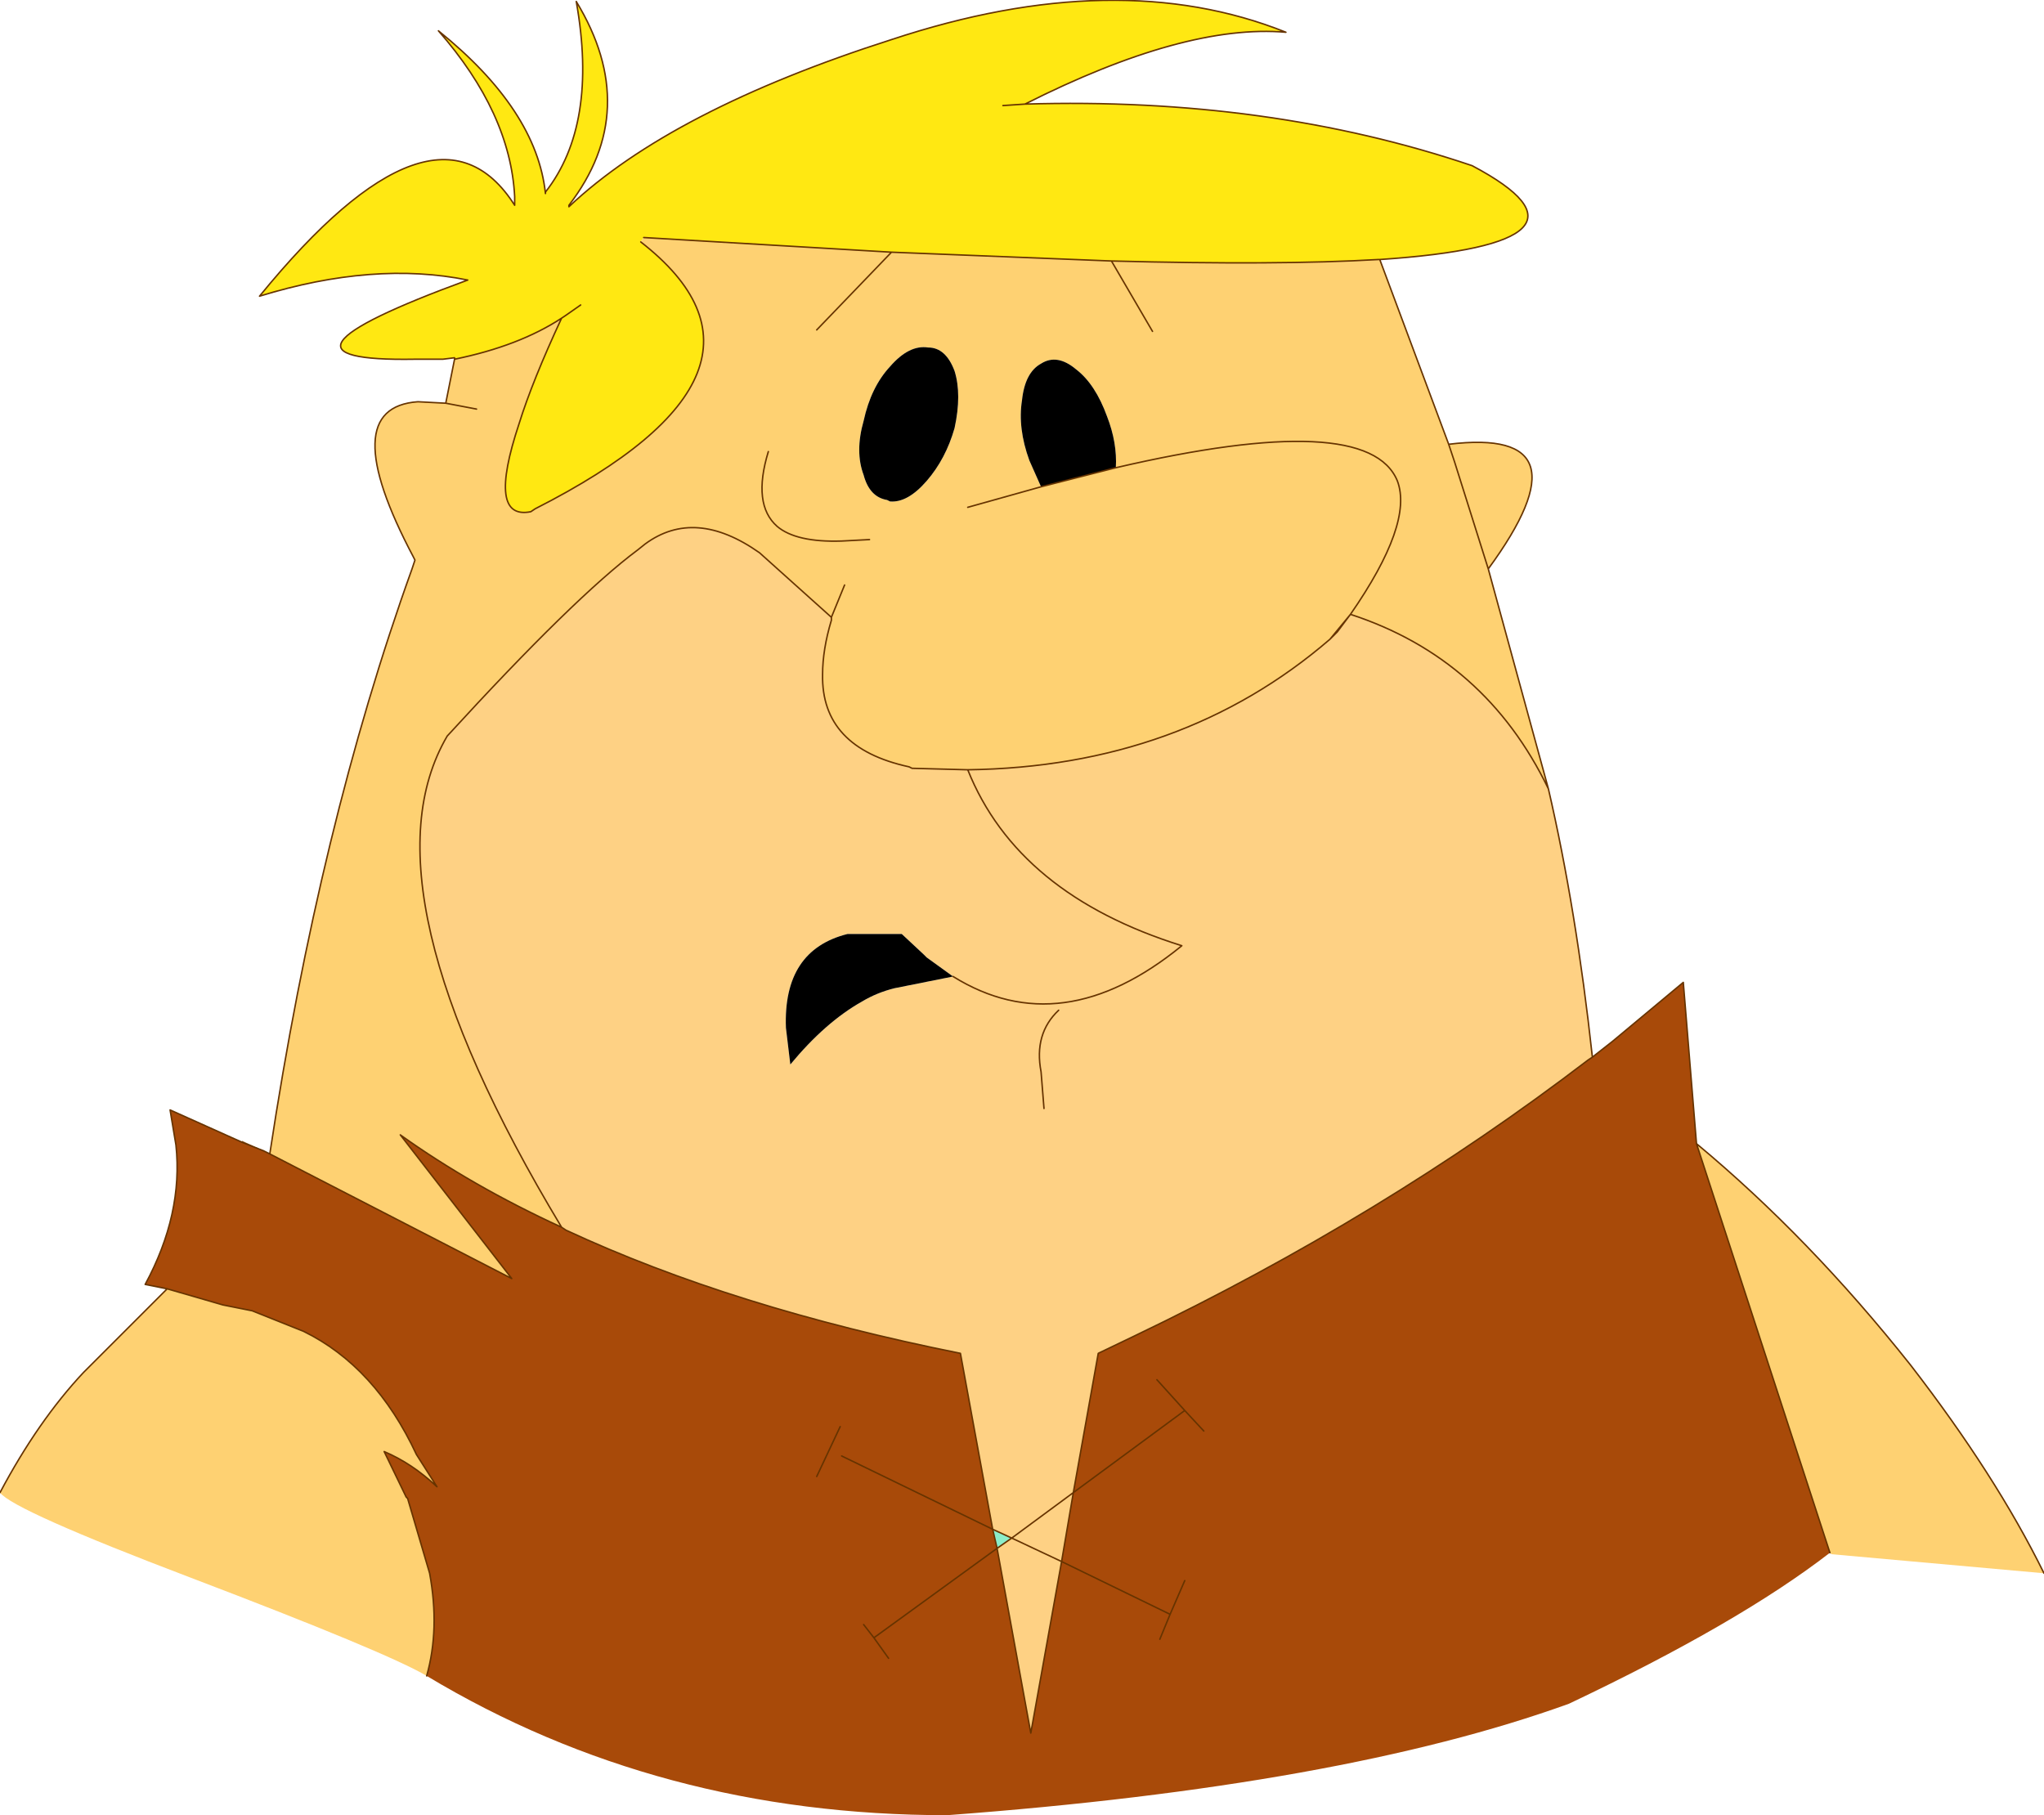 <?xml version="1.0" encoding="UTF-8" standalone="no"?>
<svg xmlns:xlink="http://www.w3.org/1999/xlink" height="61.9px" width="69.7px" xmlns="http://www.w3.org/2000/svg">
  <g transform="matrix(1.0, 0.0, 0.0, 1.0, 0.0, 0.0)">
    <path d="M15.5 12.25 L15.5 12.2 15.1 12.25 14.15 12.25 Q8.3 12.35 15.95 9.55 12.75 8.9 8.85 10.1 14.85 2.75 17.55 7.0 L17.55 6.7 Q17.4 3.85 14.95 1.05 18.3 3.75 18.6 6.6 L18.6 6.55 Q20.4 4.25 19.65 0.05 21.9 3.75 19.4 7.0 L19.4 7.05 Q22.9 3.75 30.4 1.35 38.1 -1.2 43.85 1.1 40.4 0.8 34.95 3.55 43.25 3.3 50.2 5.65 55.2 8.3 47.05 8.85 L47.0 8.85 Q43.6 9.05 37.9 8.9 L30.4 8.6 21.95 8.1 21.85 8.25 Q27.5 12.65 18.25 17.35 L18.1 17.45 Q16.6 17.75 17.7 14.45 18.15 13.0 19.15 10.85 17.7 11.8 15.5 12.25 M19.8 10.4 L19.3 10.75 19.15 10.85 19.3 10.75 19.8 10.4 M34.2 3.6 L34.95 3.55 34.2 3.6" fill="#ffe812" fill-rule="evenodd" stroke="none"/>
    <path d="M47.05 8.85 L49.4 15.15 Q54.3 14.55 50.75 19.4 L52.8 26.9 Q50.65 22.45 46.05 20.95 48.2 17.85 47.65 16.4 46.65 13.95 38.05 15.95 46.65 13.95 47.65 16.4 48.2 17.85 46.05 20.95 L45.35 21.8 Q40.3 26.15 33.0 26.25 L31.1 26.2 31.0 26.15 Q28.0 25.5 28.05 23.0 28.05 22.15 28.35 21.15 L28.35 21.05 25.9 18.85 Q23.7 17.3 22.0 18.55 L21.75 18.75 Q19.6 20.35 15.25 25.1 12.2 30.3 19.15 41.85 16.1 40.45 13.65 38.7 L17.45 43.6 9.2 39.35 Q10.9 28.15 14.05 19.4 L14.15 19.1 14.1 19.0 Q11.4 13.9 14.25 13.7 L15.2 13.75 15.5 12.25 Q17.7 11.8 19.15 10.85 18.15 13.0 17.7 14.45 16.6 17.75 18.1 17.45 L18.25 17.35 Q27.5 12.65 21.85 8.25 L21.95 8.1 30.4 8.6 37.9 8.9 Q43.6 9.05 47.0 8.85 L47.05 8.85 M57.85 39.0 Q61.7 42.2 65.15 46.55 68.05 50.3 69.7 53.65 L62.45 53.0 62.4 52.95 57.85 39.0 M14.55 57.15 Q13.2 56.35 6.5 53.8 0.45 51.5 0.0 50.9 1.3 48.45 2.85 46.8 L5.0 44.65 5.7 43.95 7.6 44.5 8.6 44.7 10.35 45.4 Q12.8 46.6 14.2 49.6 L14.9 50.7 Q14.05 49.9 13.1 49.5 L13.85 51.05 13.9 51.1 14.65 53.65 Q15.0 55.55 14.55 57.15 M39.3 11.3 L37.9 8.9 39.3 11.3 M35.5 16.6 L38.05 15.95 Q38.1 15.1 37.75 14.2 37.35 13.1 36.7 12.6 36.05 12.05 35.5 12.4 34.95 12.7 34.85 13.65 34.7 14.6 35.1 15.7 L35.5 16.6 33.0 17.3 35.5 16.6 M50.75 19.4 L49.6 15.75 49.4 15.15 49.6 15.75 50.75 19.4 M29.65 18.4 L28.7 18.45 Q27.15 18.5 26.5 17.95 25.65 17.2 26.2 15.4 25.65 17.2 26.5 17.95 27.15 18.5 28.7 18.45 L29.65 18.4 M27.85 11.25 L30.4 8.6 27.85 11.25 M30.35 12.5 Q29.7 13.2 29.45 14.35 29.15 15.4 29.45 16.2 29.65 16.95 30.25 17.05 L30.35 17.1 Q30.95 17.15 31.6 16.4 32.25 15.65 32.55 14.6 32.8 13.45 32.55 12.65 32.25 11.85 31.65 11.85 31.0 11.75 30.35 12.5 M28.8 19.95 L28.35 21.05 28.8 19.95 M16.25 13.95 L15.2 13.75 16.25 13.95" fill="#fed172" fill-rule="evenodd" stroke="none"/>
    <path d="M52.8 26.9 Q53.75 31.0 54.3 36.05 L54.15 36.15 Q47.15 41.5 38.7 45.55 L37.45 46.15 36.6 50.9 34.5 52.45 36.6 50.9 36.2 53.25 34.5 52.45 33.85 52.15 32.75 46.15 Q25.0 44.6 19.3 41.95 L19.15 41.85 Q12.2 30.3 15.25 25.1 19.6 20.35 21.75 18.75 L22.0 18.55 Q23.7 17.3 25.9 18.85 L28.35 21.05 28.35 21.15 Q28.05 22.15 28.05 23.0 28.0 25.5 31.0 26.15 L31.1 26.2 33.0 26.25 Q40.3 26.15 45.35 21.8 L45.6 21.55 46.05 20.95 Q50.65 22.45 52.8 26.9 M32.5 33.3 Q36.2 35.6 40.3 32.25 34.7 30.5 33.0 26.25 34.7 30.5 40.3 32.25 36.2 35.6 32.5 33.3 L31.6 32.65 31.5 32.55 30.75 31.85 28.9 31.85 Q26.7 32.4 26.8 35.05 L26.95 36.3 Q28.15 34.85 29.4 34.15 29.9 33.85 30.5 33.7 L32.5 33.3 M35.6 37.8 L35.5 36.55 Q35.25 35.25 36.1 34.45 35.25 35.25 35.5 36.55 L35.6 37.8 M34.5 52.45 L36.2 53.25 35.15 59.1 34.0 52.8 34.5 52.45" fill="#fed184" fill-rule="evenodd" stroke="none"/>
    <path d="M46.05 20.95 L45.6 21.55 45.35 21.8 46.05 20.95 M33.85 52.15 L34.5 52.45 34.0 52.8 33.85 52.15" fill="#8bedc9" fill-rule="evenodd" stroke="none"/>
    <path d="M54.3 36.05 L55.0 35.5 57.4 33.5 57.85 39.0 62.4 52.95 Q59.3 55.35 53.5 58.1 45.75 60.9 32.3 61.9 22.45 61.9 14.55 57.15 15.0 55.55 14.65 53.65 L13.9 51.1 13.85 51.05 13.1 49.5 Q14.05 49.9 14.9 50.7 L14.2 49.6 Q12.8 46.6 10.35 45.4 L8.6 44.7 7.6 44.5 5.7 43.95 4.95 43.8 Q6.25 41.4 6.0 39.05 L5.8 37.85 8.25 38.95 9.0 39.25 9.2 39.35 17.45 43.6 13.65 38.7 Q16.1 40.45 19.15 41.85 L19.3 41.95 Q25.0 44.6 32.75 46.15 L33.85 52.15 34.0 52.8 35.15 59.1 36.2 53.25 36.6 50.9 37.45 46.15 38.7 45.55 Q47.15 41.5 54.15 36.15 L54.3 36.05 M39.45 47.05 L40.4 48.1 36.6 50.9 40.4 48.1 39.45 47.05 M40.4 53.9 L39.9 55.05 36.2 53.25 39.9 55.05 40.4 53.9 M41.05 48.8 L40.4 48.1 41.05 48.8 M29.8 55.85 L34.0 52.8 29.8 55.85 30.3 56.55 29.8 55.85 29.45 55.4 29.8 55.85 M39.9 55.05 L39.55 55.9 39.9 55.05 M28.7 49.65 L33.85 52.15 28.7 49.65 M27.85 50.35 L28.65 48.65 27.85 50.35" fill="#a84a09" fill-rule="evenodd" stroke="none"/>
    <path d="M38.05 15.95 L35.5 16.6 35.1 15.7 Q34.7 14.6 34.85 13.65 34.95 12.7 35.5 12.4 36.05 12.05 36.7 12.6 37.35 13.1 37.75 14.2 38.1 15.1 38.05 15.95 M32.5 33.3 L30.5 33.7 Q29.9 33.85 29.4 34.15 28.15 34.85 26.95 36.3 L26.8 35.05 Q26.7 32.4 28.9 31.85 L30.75 31.85 31.5 32.55 31.6 32.65 32.5 33.3 M30.35 12.5 Q31.0 11.75 31.65 11.85 32.25 11.85 32.55 12.65 32.8 13.45 32.55 14.6 32.25 15.65 31.6 16.4 30.95 17.15 30.35 17.1 L30.25 17.05 Q29.65 16.95 29.45 16.2 29.15 15.4 29.45 14.35 29.7 13.2 30.35 12.5" fill="#000000" fill-rule="evenodd" stroke="none"/>
    <path d="M8.25 38.95 L8.25 38.9 9.0 39.25 8.25 38.95" fill="#996633" fill-rule="evenodd" stroke="none"/>
    <path d="M15.5 12.25 L15.5 12.2 15.1 12.25 14.15 12.25 Q8.3 12.35 15.95 9.55 12.75 8.9 8.85 10.1 14.85 2.75 17.55 7.0 L17.55 6.7 Q17.4 3.85 14.95 1.05 18.3 3.75 18.6 6.6 L18.6 6.55 Q20.4 4.25 19.65 0.05 21.9 3.75 19.4 7.0 L19.4 7.05 Q22.9 3.75 30.4 1.35 38.1 -1.2 43.85 1.1 40.4 0.8 34.95 3.55 43.25 3.3 50.2 5.65 55.2 8.3 47.05 8.85 L49.4 15.15 Q54.3 14.55 50.75 19.4 L52.8 26.9 Q53.75 31.0 54.3 36.05 L55.0 35.5 57.4 33.5 57.85 39.0 Q61.7 42.2 65.15 46.55 68.05 50.3 69.7 53.65 M0.0 50.9 Q1.3 48.45 2.85 46.8 L5.0 44.65 5.7 43.95 4.95 43.8 Q6.25 41.4 6.0 39.05 L5.8 37.85 8.25 38.95 9.0 39.25 9.2 39.35 Q10.9 28.15 14.05 19.4 L14.15 19.1 14.1 19.0 Q11.4 13.9 14.25 13.7 L15.2 13.75 15.5 12.25 Q17.7 11.8 19.15 10.85 L19.3 10.75 19.8 10.4 M47.05 8.85 L47.0 8.85 Q43.6 9.05 37.9 8.9 L39.3 11.3 M46.05 20.95 Q48.2 17.85 47.65 16.4 46.65 13.95 38.05 15.95 L35.5 16.6 33.0 17.3 M46.05 20.95 L45.6 21.55 45.35 21.8 Q40.3 26.15 33.0 26.25 34.7 30.5 40.3 32.25 36.2 35.6 32.5 33.3 M45.35 21.8 L46.05 20.95 Q50.65 22.45 52.8 26.9 M49.4 15.15 L49.6 15.75 50.75 19.4 M54.3 36.05 L54.15 36.15 Q47.15 41.5 38.7 45.55 L37.45 46.15 36.6 50.9 40.4 48.1 39.45 47.05 M34.95 3.55 L34.2 3.6 M30.4 8.6 L27.85 11.25 M26.2 15.4 Q25.65 17.2 26.5 17.95 27.15 18.5 28.7 18.45 L29.65 18.4 M33.0 26.25 L31.1 26.2 31.0 26.15 Q28.0 25.5 28.05 23.0 28.05 22.15 28.35 21.15 L28.35 21.05 25.9 18.85 Q23.7 17.3 22.0 18.55 L21.75 18.75 Q19.6 20.35 15.25 25.1 12.2 30.3 19.15 41.85 L19.3 41.95 Q25.0 44.6 32.75 46.15 L33.85 52.15 34.5 52.45 36.6 50.9 36.2 53.25 39.9 55.05 40.4 53.9 M28.35 21.05 L28.8 19.95 M37.9 8.9 L30.4 8.6 21.95 8.1 M21.85 8.25 Q27.5 12.65 18.25 17.35 L18.1 17.45 Q16.6 17.75 17.7 14.45 18.15 13.0 19.15 10.85 M15.2 13.75 L16.25 13.95 M14.55 57.15 Q15.0 55.55 14.65 53.65 L13.9 51.1 13.85 51.05 13.1 49.5 Q14.05 49.9 14.9 50.7 L14.2 49.6 Q12.8 46.6 10.35 45.4 L8.6 44.7 7.6 44.5 5.7 43.95 M9.2 39.35 L17.45 43.6 13.65 38.7 Q16.1 40.45 19.15 41.85 M36.1 34.45 Q35.25 35.25 35.5 36.55 L35.6 37.8 M40.4 48.1 L41.05 48.8 M36.2 53.25 L34.5 52.45 34.0 52.8 35.15 59.1 36.2 53.25 M34.0 52.8 L33.85 52.15 28.7 49.65 M39.55 55.9 L39.9 55.05 M30.3 56.55 L29.8 55.85 29.45 55.4 M34.0 52.8 L29.8 55.85 M57.85 39.0 L62.4 52.95 M28.65 48.65 L27.85 50.35" fill="none" stroke="#663300" stroke-linecap="round" stroke-linejoin="round" stroke-width="0.05"/>
  </g>
</svg>
